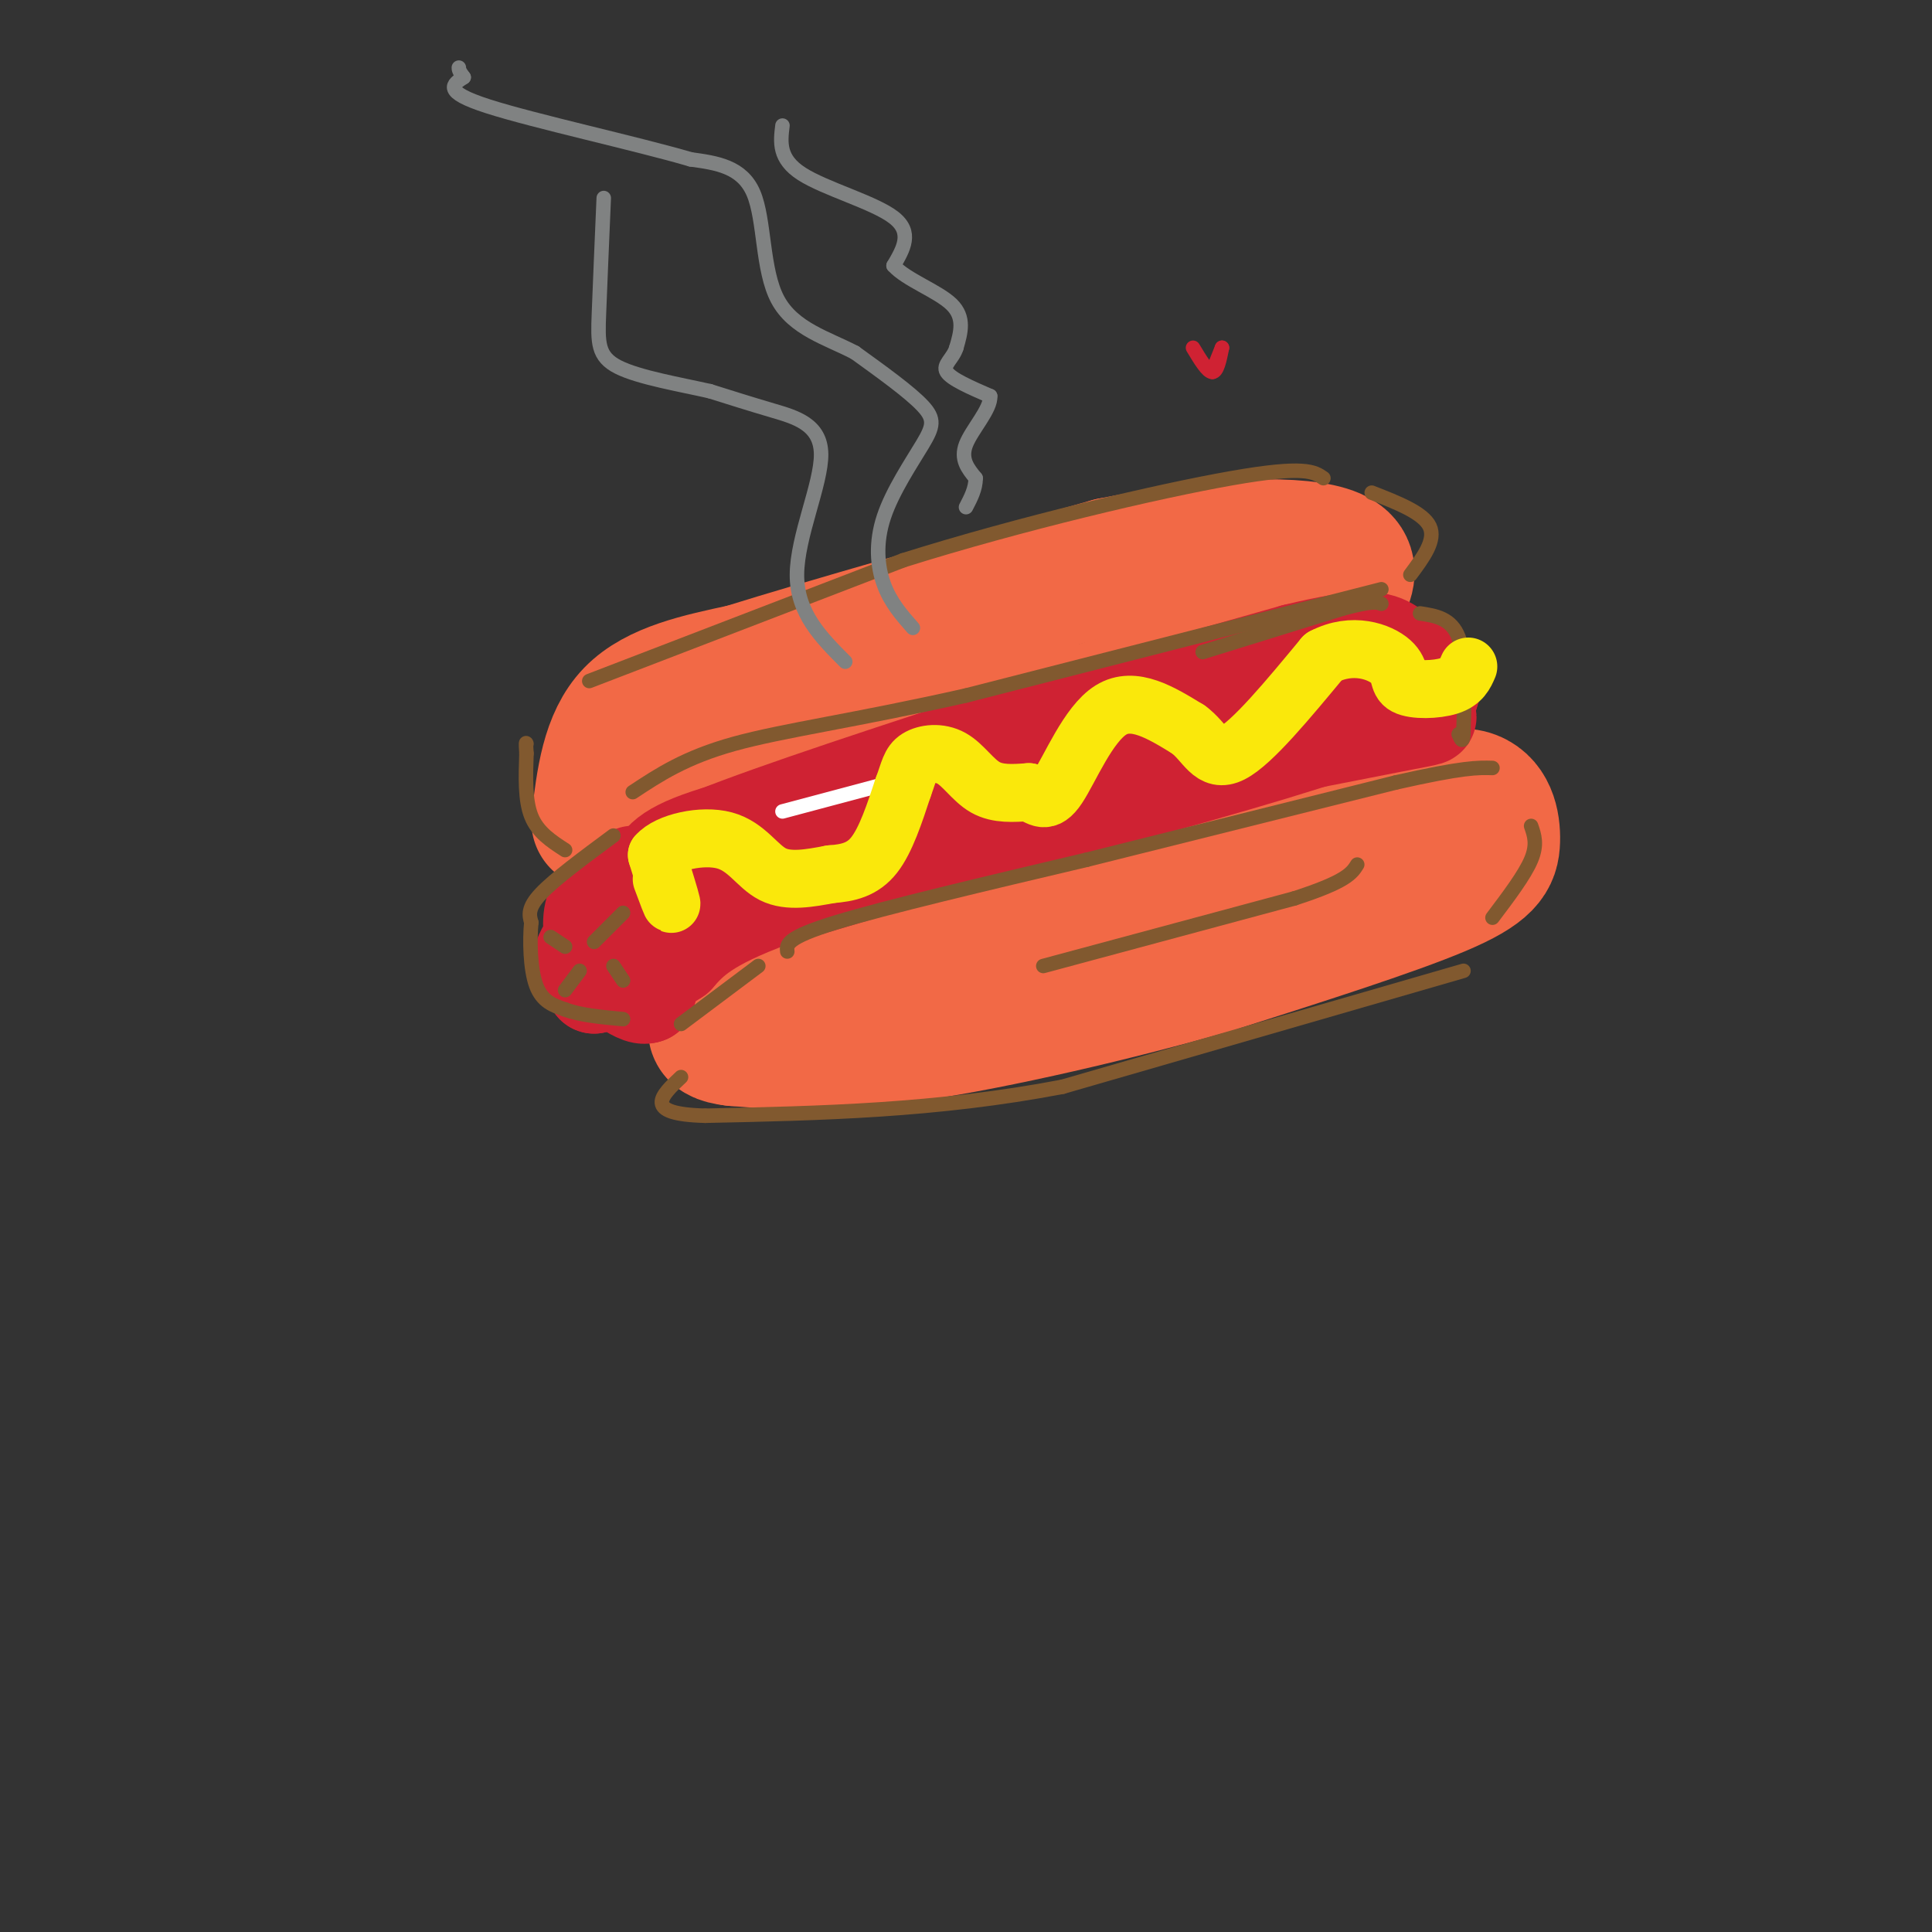 <svg viewBox='0 0 400 400' version='1.1' xmlns='http://www.w3.org/2000/svg' xmlns:xlink='http://www.w3.org/1999/xlink'><rect x="0" y="0" width="400" height="400" fill="#333333" stroke="none"/><g fill='none' stroke='#f26946' stroke-width='28' stroke-linecap='round' stroke-linejoin='round'><path d='M124,170c1.000,-8.417 2.000,-16.833 7,-22c5.000,-5.167 14.000,-7.083 23,-9'/><path d='M154,139c16.500,-5.167 46.250,-13.583 76,-22'/><path d='M230,117c22.222,-4.489 39.778,-4.711 46,-2c6.222,2.711 1.111,8.356 -4,14'/><path d='M272,129c-0.756,3.156 -0.644,4.044 -16,9c-15.356,4.956 -46.178,13.978 -77,23'/><path d='M179,161c-20.511,5.311 -33.289,7.089 -39,7c-5.711,-0.089 -4.356,-2.044 -3,-4'/><path d='M137,164c12.333,-4.000 44.667,-12.000 77,-20'/><path d='M175,210c-0.333,-5.333 -0.667,-10.667 4,-14c4.667,-3.333 14.333,-4.667 24,-6'/><path d='M203,190c16.356,-5.022 45.244,-14.578 61,-19c15.756,-4.422 18.378,-3.711 21,-3'/><path d='M285,168c7.223,-1.581 14.781,-4.032 19,-3c4.219,1.032 5.097,5.547 5,9c-0.097,3.453 -1.171,5.844 -11,10c-9.829,4.156 -28.415,10.078 -47,16'/><path d='M251,200c-19.444,5.556 -44.556,11.444 -62,14c-17.444,2.556 -27.222,1.778 -37,1'/><path d='M152,215c-6.226,-0.702 -3.292,-2.958 -2,-5c1.292,-2.042 0.940,-3.869 7,-6c6.060,-2.131 18.530,-4.565 31,-7'/><path d='M188,197c19.500,-3.833 52.750,-9.917 86,-16'/><path d='M274,181c17.378,-3.200 17.822,-3.200 19,-5c1.178,-1.800 3.089,-5.400 5,-9'/></g>
<g fill='none' stroke='#cf2233' stroke-width='20' stroke-linecap='round' stroke-linejoin='round'><path d='M138,179c-3.333,2.500 -6.667,5.000 -7,7c-0.333,2.000 2.333,3.500 5,5'/><path d='M136,191c4.333,0.644 12.667,-0.244 14,-1c1.333,-0.756 -4.333,-1.378 -10,-2'/><path d='M140,188c-2.417,-1.071 -3.458,-2.750 -4,-5c-0.542,-2.250 -0.583,-5.071 6,-8c6.583,-2.929 19.792,-5.964 33,-9'/><path d='M175,166c12.333,-3.167 26.667,-6.583 41,-10'/><path d='M222,152c0.000,0.000 40.000,-8.000 40,-8'/><path d='M262,144c7.810,-2.095 7.333,-3.333 12,-4c4.667,-0.667 14.476,-0.762 19,0c4.524,0.762 3.762,2.381 3,4'/><path d='M296,144c-0.012,1.536 -1.542,3.375 -1,4c0.542,0.625 3.155,0.036 -7,2c-10.155,1.964 -33.077,6.482 -56,11'/><path d='M232,161c-17.500,4.500 -33.250,10.250 -49,16'/><path d='M183,177c-13.667,4.000 -23.333,6.000 -33,8'/><path d='M150,185c-8.022,1.156 -11.578,0.044 -12,-2c-0.422,-2.044 2.289,-5.022 5,-8'/><path d='M143,175c10.333,-4.667 33.667,-12.333 57,-20'/><path d='M200,155c20.833,-6.667 44.417,-13.333 68,-20'/><path d='M268,135c14.711,-3.600 17.489,-2.600 20,-1c2.511,1.600 4.756,3.800 7,6'/><path d='M295,140c0.511,2.400 -1.711,5.400 -14,10c-12.289,4.600 -34.644,10.800 -57,17'/><path d='M224,167c-20.167,6.000 -42.083,12.500 -64,19'/><path d='M160,186c-14.000,5.167 -17.000,8.583 -20,12'/><path d='M140,198c-4.000,2.500 -4.000,2.750 -4,3'/><path d='M136,201c-1.000,1.333 -1.500,3.167 -2,5'/><path d='M134,206c-1.167,0.500 -3.083,-0.750 -5,-2'/><path d='M129,204c-0.833,-2.167 -0.417,-6.583 0,-11'/><path d='M129,193c-1.867,-1.133 -6.533,1.533 -8,4c-1.467,2.467 0.267,4.733 2,7'/><path d='M123,204c0.333,0.000 0.167,-3.500 0,-7'/><path d='M123,197c-0.311,-2.822 -1.089,-6.378 0,-9c1.089,-2.622 4.044,-4.311 7,-6'/><path d='M130,182c1.333,-1.167 1.167,-1.083 1,-1'/></g>
<g fill='none' stroke='#81592f' stroke-width='3' stroke-linecap='round' stroke-linejoin='round'><path d='M117,176c-2.833,-1.833 -5.667,-3.667 -7,-7c-1.333,-3.333 -1.167,-8.167 -1,-13'/><path d='M109,156c-0.167,-2.500 -0.083,-2.250 0,-2'/><path d='M122,141c0.000,0.000 65.000,-25.000 65,-25'/><path d='M187,116c24.378,-7.667 52.822,-14.333 68,-17c15.178,-2.667 17.089,-1.333 19,0'/><path d='M284,102c5.333,2.083 10.667,4.167 12,7c1.333,2.833 -1.333,6.417 -4,10'/><path d='M286,122c0.000,0.000 -86.000,22.000 -86,22'/><path d='M200,144c-23.111,5.200 -37.889,7.200 -48,10c-10.111,2.800 -15.556,6.400 -21,10'/><path d='M141,212c0.000,0.000 16.000,-12.000 16,-12'/><path d='M163,197c-0.167,-1.417 -0.333,-2.833 10,-6c10.333,-3.167 31.167,-8.083 52,-13'/><path d='M225,178c19.333,-4.833 41.667,-10.417 64,-16'/><path d='M289,162c14.000,-3.167 17.000,-3.083 20,-3'/><path d='M317,171c0.667,1.917 1.333,3.833 0,7c-1.333,3.167 -4.667,7.583 -8,12'/><path d='M303,201c0.000,0.000 -83.000,24.000 -83,24'/><path d='M220,225c-26.167,5.000 -50.083,5.500 -74,6'/><path d='M146,231c-13.167,-0.333 -9.083,-4.167 -5,-8'/><path d='M216,200c0.000,0.000 52.000,-14.000 52,-14'/><path d='M268,186c10.833,-3.500 11.917,-5.250 13,-7'/><path d='M127,173c-6.083,4.500 -12.167,9.000 -15,12c-2.833,3.000 -2.417,4.500 -2,6'/><path d='M110,191c-0.356,3.600 -0.244,9.600 1,13c1.244,3.400 3.622,4.200 6,5'/><path d='M117,209c3.000,1.167 7.500,1.583 12,2'/><path d='M123,195c0.000,0.000 6.000,-6.000 6,-6'/><path d='M127,200c0.000,0.000 2.000,3.000 2,3'/><path d='M120,201c0.000,0.000 -3.000,4.000 -3,4'/><path d='M117,196c0.000,0.000 -3.000,-2.000 -3,-2'/><path d='M249,135c0.000,0.000 29.000,-9.000 29,-9'/><path d='M278,126c6.167,-1.667 7.083,-1.333 8,-1'/><path d='M294,127c3.250,0.500 6.500,1.000 8,5c1.500,4.000 1.250,11.500 1,19'/><path d='M303,151c0.000,3.333 -0.500,2.167 -1,1'/></g>
<g fill='none' stroke='#ffffff' stroke-width='3' stroke-linecap='round' stroke-linejoin='round'><path d='M162,168c0.000,0.000 30.000,-8.000 30,-8'/><path d='M192,160c5.000,-1.333 2.500,-0.667 0,0'/></g>
<g fill='none' stroke='#fae80b' stroke-width='12' stroke-linecap='round' stroke-linejoin='round'><path d='M137,182c1.083,2.917 2.167,5.833 2,5c-0.167,-0.833 -1.583,-5.417 -3,-10'/><path d='M136,177c2.250,-2.643 9.375,-4.250 14,-3c4.625,1.250 6.750,5.357 10,7c3.250,1.643 7.625,0.821 12,0'/><path d='M172,181c3.600,-0.267 6.600,-0.933 9,-4c2.400,-3.067 4.200,-8.533 6,-14'/><path d='M187,163c1.266,-3.432 1.432,-5.013 3,-6c1.568,-0.987 4.537,-1.381 7,0c2.463,1.381 4.418,4.537 7,6c2.582,1.463 5.791,1.231 9,1'/><path d='M213,164c2.286,0.929 3.500,2.750 6,-1c2.500,-3.750 6.286,-13.071 11,-16c4.714,-2.929 10.357,0.536 16,4'/><path d='M246,151c3.644,2.622 4.756,7.178 9,5c4.244,-2.178 11.622,-11.089 19,-20'/><path d='M274,136c6.059,-3.158 11.707,-1.053 14,1c2.293,2.053 1.233,4.053 3,5c1.767,0.947 6.362,0.842 9,0c2.638,-0.842 3.319,-2.421 4,-4'/></g>
<g fill='none' stroke='#808282' stroke-width='3' stroke-linecap='round' stroke-linejoin='round'><path d='M175,137c-5.012,-5.024 -10.024,-10.048 -10,-18c0.024,-7.952 5.083,-18.833 5,-25c-0.083,-6.167 -5.310,-7.619 -10,-9c-4.690,-1.381 -8.845,-2.690 -13,-4'/><path d='M147,81c-6.060,-1.381 -14.708,-2.833 -19,-5c-4.292,-2.167 -4.226,-5.048 -4,-11c0.226,-5.952 0.613,-14.976 1,-24'/><path d='M189,130c-2.316,-2.627 -4.632,-5.254 -6,-9c-1.368,-3.746 -1.789,-8.612 0,-14c1.789,-5.388 5.789,-11.297 8,-15c2.211,-3.703 2.632,-5.201 0,-8c-2.632,-2.799 -8.316,-6.900 -14,-11'/><path d='M177,73c-5.643,-2.964 -12.750,-4.875 -16,-11c-3.250,-6.125 -2.643,-16.464 -5,-22c-2.357,-5.536 -7.679,-6.268 -13,-7'/><path d='M143,33c-11.133,-3.267 -32.467,-7.933 -42,-11c-9.533,-3.067 -7.267,-4.533 -5,-6'/><path d='M96,16c-1.000,-1.333 -1.000,-1.667 -1,-2'/><path d='M162,26c-0.422,3.444 -0.844,6.889 4,10c4.844,3.111 14.956,5.889 19,9c4.044,3.111 2.022,6.556 0,10'/><path d='M185,55c2.622,2.933 9.178,5.267 12,8c2.822,2.733 1.911,5.867 1,9'/><path d='M198,72c-0.689,2.289 -2.911,3.511 -2,5c0.911,1.489 4.956,3.244 9,5'/><path d='M205,82c0.200,2.689 -3.800,6.911 -5,10c-1.200,3.089 0.400,5.044 2,7'/><path d='M202,99c0.000,2.167 -1.000,4.083 -2,6'/></g>
<g fill='none' stroke='#cf2233' stroke-width='3' stroke-linecap='round' stroke-linejoin='round'><path d='M247,72c1.500,2.500 3.000,5.000 4,5c1.000,0.000 1.500,-2.500 2,-5'/><path d='M253,72c0.000,0.000 -1.000,2.500 -2,5'/></g>
</svg>